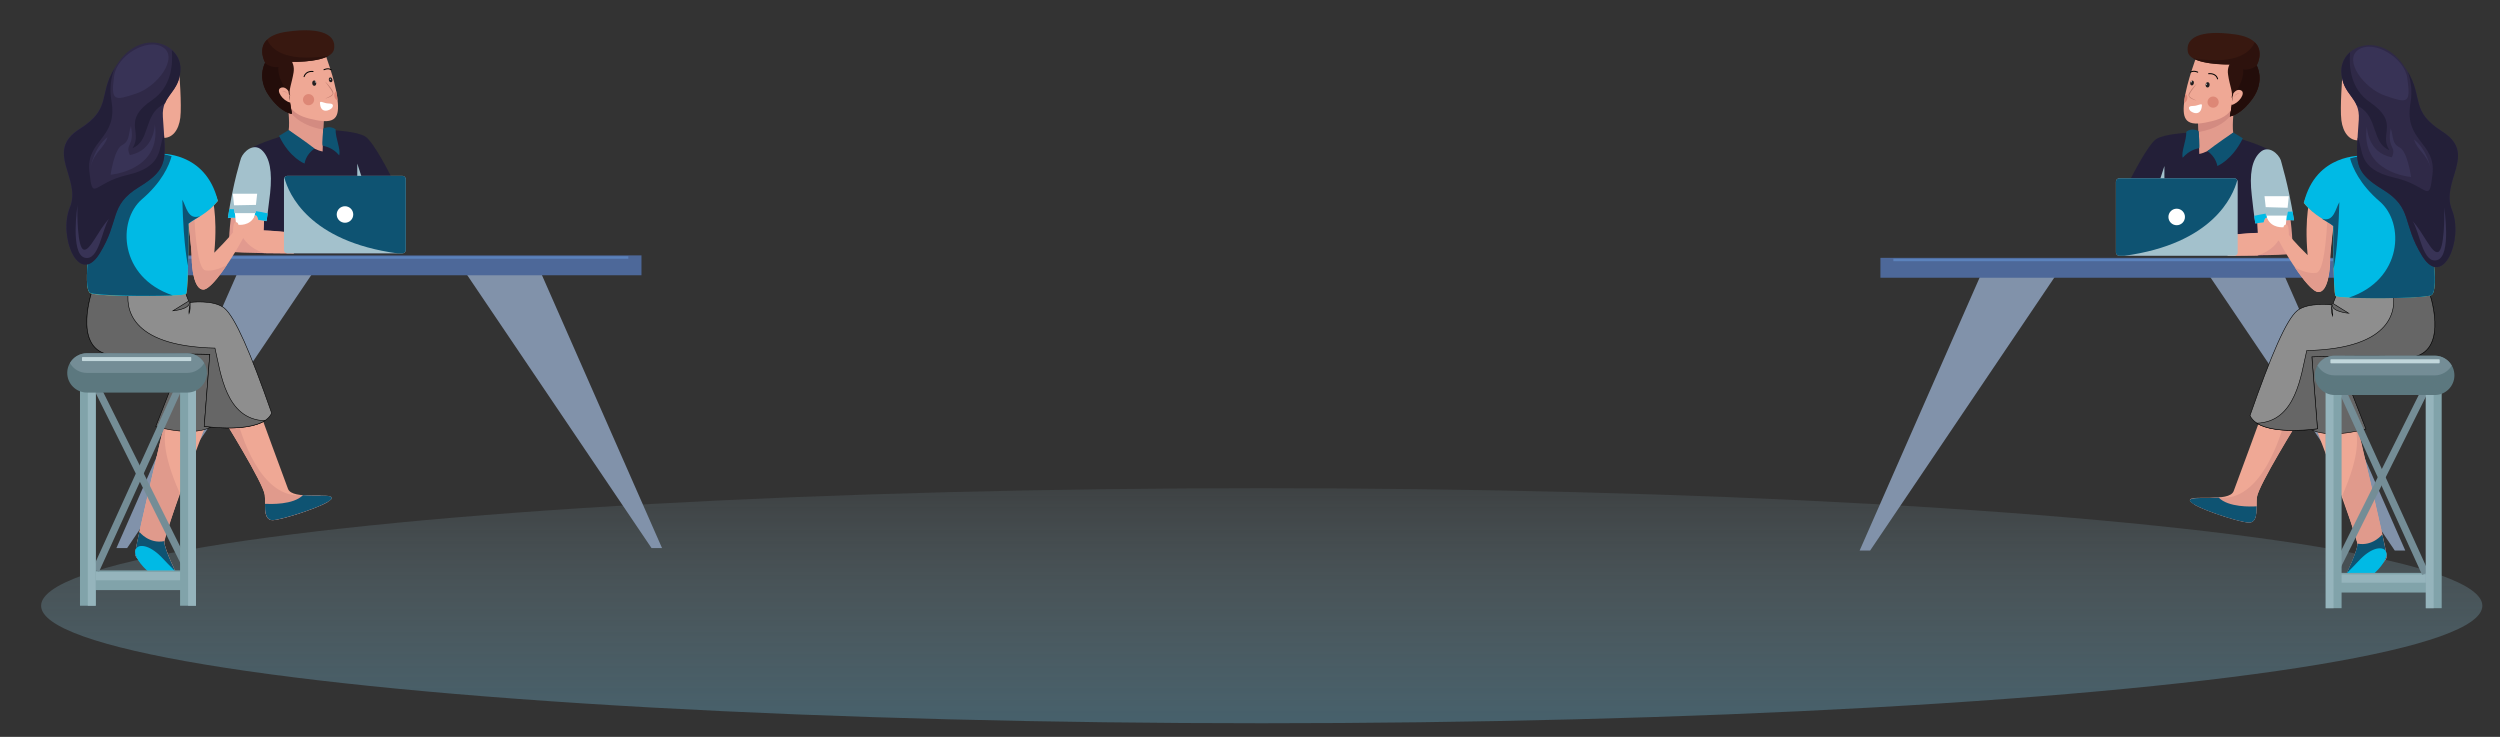 <?xml version="1.0" encoding="utf-8"?>
<!-- Generator: Adobe Illustrator 24.0.1, SVG Export Plug-In . SVG Version: 6.00 Build 0)  -->
<svg version="1.1" id="Layer_1" xmlns="http://www.w3.org/2000/svg" xmlns:xlink="http://www.w3.org/1999/xlink" x="0px" y="0px"
	 viewBox="0 0 1118.9 329.8" style="enable-background:new 0 0 1118.9 329.8;" xml:space="preserve">
<rect x="0" y="0" width="1118.9" height="329.8" fill="#333333" stroke="none"/>
<style type="text/css">
	.st0{fill:url(#SVGID_1_);}
	.st1{fill:#8192AA;}
	.st2{fill:#231F38;}
	.st3{fill:#A3C1CC;}
	.st4{fill:#E29B8D;}
	.st5{fill:#D38B81;}
	.st6{fill:#EFA895;}
	.st7{fill:#381810;}
	.st8{fill:#2D120D;}
	.st9{fill:#230D0A;}
	.st10{fill:#E29A8F;}
	.st11{fill:#4D6899;}
	.st12{fill:#0E5372;}
	.st13{fill:#FFFFFF;}
	.st14{fill:#00BAE5;}
	.st15{fill:none;stroke:#FF1F20;stroke-width:0.298;stroke-miterlimit:10;}
	.st16{fill:#C17E70;}
	.st17{fill:#231F20;}
	.st18{fill:#EFA895;stroke:#000000;stroke-width:0.45;stroke-linecap:round;stroke-miterlimit:10;}
	.st19{fill:none;stroke:#231F20;stroke-width:1.834;stroke-miterlimit:10;}
	.st20{fill:#D38879;}
	.st21{fill:#5B82BC;}
	.st22{fill:#DD8776;}
	.st23{fill:#E09A8C;}
	.st24{fill:#81A3AA;}
	.st25{fill:#95B4BC;}
	.st26{fill:#666666;stroke:#000000;stroke-width:0.25;stroke-miterlimit:10;}
	.st27{fill:#8E8E8E;stroke:#000000;stroke-width:0.25;stroke-miterlimit:10;}
	.st28{fill:#FF9C2E;}
	.st29{fill:#2F2947;}
	.st30{fill:#748D96;}
	.st31{fill:#5C787F;}
	.st32{fill:#C1D6DB;}
	.st33{fill:#383356;}
</style>
<linearGradient id="SVGID_1_" gradientUnits="userSpaceOnUse" x1="564.659" y1="447.612" x2="564.659" y2="69.337">
	<stop  offset="0" style="stop-color:#0E5372"/>
	<stop  offset="0.118" style="stop-color:#2A6783;stop-opacity:0.828"/>
	<stop  offset="0.507" style="stop-color:#81A8B7;stop-opacity:0.259"/>
	<stop  offset="0.684" style="stop-color:#A3C1CC;stop-opacity:0"/>
</linearGradient>
<ellipse class="st0" cx="564.7" cy="271.1" rx="546.3" ry="52.6"/>
<g>
	<polygon class="st1" points="52.1,245.3 56.9,245.3 140.6,121.2 106.7,121.2 	"/>
	<polygon class="st1" points="296.3,245.3 291.6,245.3 207.8,121.2 241.7,121.2 	"/>
	<path class="st2" d="M127.2,60.6c0,0-11.3,3.4-14.9,5.8c-3.6,2.4,2.3,47,2.3,47h62.2l-1.9-34.7c0,0-7.6-15.2-11.4-17.6
		c-3.7-2.3-13.9-2.8-13.9-2.8L127.2,60.6z"/>
	<polygon class="st3" points="162.2,80.3 159.9,73.2 159.9,80.3 	"/>
	<path class="st4" d="M128.7,45.6c0,0,1.1,9.1,0.5,12.7c5.1,4.4,10.7,8.7,15.2,9.5c0.2-5.3,0.2-13.1,0.7-15.6
		C140.9,46.6,128.7,45.6,128.7,45.6z"/>
	<path class="st5" d="M131.6,46l-2.1,3.5c0,0,3.3,6.4,15.1,8.5c0.1-2.5,0.2-4.7,0.4-5.8C142.2,48.3,135.5,46.7,131.6,46z"/>
	<path class="st6" d="M145.5,24.1c0,0,4.3,11.2,5.4,19.2c1.1,8,0.4,12.4-9.2,10.5c-9.5-1.8-13.7-4.3-14.8-16.7
		C125.9,24.7,132.3,17,145.5,24.1z"/>
	<path class="st7" d="M130.4,27.7c0,0,18,0.5,19.1-5.7c1.1-6.1-5-10.1-21.2-7.8s-9.6,13.9-9.6,13.9s-3.8,6.7,1.7,14.6
		c5.5,7.9,10.3,8.2,10.3,8.2S127,33.7,130.4,27.7z"/>
	<path class="st8" d="M147.2,24.9c-20.5,3.3-26.1-3.5-27.6-7.2c-4.5,4.2-0.9,10.4-0.9,10.4s-3.8,6.7,1.7,14.6
		c5.5,7.9,10.3,8.2,10.3,8.2s-3.7-17.3-0.2-23.3C130.4,27.7,142.1,28,147.2,24.9z"/>
	<g>
		<path class="st9" d="M118.6,28.2c0,0-3.8,6.7,1.7,14.6c5.5,7.9,10.3,8.2,10.3,8.2s-3.5-16.8-0.4-23
			C122.9,32.5,118.6,28.2,118.6,28.2z"/>
		<path class="st8" d="M128.3,25.1c0,0,3.9,2.2,3.1,7.3c-0.8,5-2.4,8.2-1.5,10.4c-2.1-2.1-3.9-6.3-3.9-6.3s-4.3-7.9,2-11.3"/>
		<path class="st9" d="M131,27.6c-0.1,0.1-0.2,0.1-0.3,0.2c0.1,0,0.3,0,0.4,0L131,27.6z"/>
	</g>
	<path class="st10" d="M103.5,96.3c0,0-2.2,15.4,0,16.3c2.2,0.8,28,0.8,28,0.8l-1.1-9.3c0,0-9.6-0.9-12.5-0.9c0.2-3.5,0.3-8,0.3-8
		L103.5,96.3z"/>
	<path class="st6" d="M118,103.1c0.2-3.5,0.3-8,0.3-8L107.2,96c-0.6,2.9-1.8,12.9,11,17.3c6.8,0.1,13.3,0.1,13.3,0.1l-1.1-9.3
		C130.5,104.1,120.9,103.1,118,103.1z"/>
	<rect x="63.2" y="114.3" class="st11" width="223.9" height="8.9"/>
	<path class="st3" d="M181.6,111.9c0,0.8-0.7,1.5-1.5,1.5h-51.5c-0.8,0-1.5-0.7-1.5-1.5V80.2c0-0.8,0.7-1.5,1.5-1.5h51.5
		c0.8,0,1.5,0.7,1.5,1.5V111.9z"/>
	<path class="st12" d="M180.1,78.7h-51.5c-0.6,0-1.1,0.4-1.3,0.9c1.9,7.1,10.9,28.4,50.6,33.8h2.2c0.8,0,1.5-0.7,1.5-1.5V80.2
		C181.6,79.3,180.9,78.7,180.1,78.7z"/>
	<circle class="st13" cx="154.4" cy="96" r="3.7"/>
	<path class="st12" d="M124.9,60.8l4.3-2.6c0,0,8.1,5.5,11.6,8.3c-4,2.6-4.5,6.7-4.5,6.7S129.6,70.7,124.9,60.8z"/>
	<path class="st12" d="M144.7,57.6c0,0,2.9-1.7,5.5,0.3c-0.1,4,2.4,8.9,1.6,11.6c-2.9-3.4-5.7-3.8-7.3-4.3
		C143.9,65.1,144.7,57.6,144.7,57.6z"/>
	<path class="st3" d="M107.9,70.7c1.1-2.8,5.5-6.9,9.2-3.6c3.7,3.4,4.8,9.8,3.8,19.3c-1.1,9.5-1.6,12.6-1.6,12.6s-12.4-1.9-17.3-1.4
		C104.3,81.7,107.9,70.7,107.9,70.7z"/>
	<path class="st14" d="M119.8,95.5c-7.3-1.7-13.8-1.9-17.2-1.9c-0.2,1.3-0.4,2.6-0.6,3.9c4.9-0.5,17.3,1.4,17.3,1.4
		S119.4,98,119.8,95.5z"/>
	<path class="st15" d="M145,68.5"/>
	<path class="st6" d="M129.1,40.8c0,0-1.5-2.5-3.6-1.4c-2.1,1.1,1.1,5.8,4.4,6.5"/>
	<g>
		<path class="st6" d="M145.5,36.5c0,0,3.5,3.8,3.5,5.2c0,1.3-3.5,2.4-3.5,2.4"/>
		<path class="st16" d="M145.5,36.5c0,0,0.5,0.4,1.2,1.2c0.7,0.8,1.6,1.8,2.2,3c0.1,0.3,0.3,0.6,0.3,1.1c0,0.1-0.1,0.4-0.2,0.5
			c-0.1,0.2-0.2,0.3-0.3,0.4c-0.5,0.5-1.1,0.7-1.5,0.9c-0.9,0.4-1.6,0.5-1.6,0.5s0.6-0.3,1.5-0.7c0.4-0.2,0.9-0.5,1.4-0.9
			c0.1-0.1,0.2-0.2,0.3-0.3c0.1-0.1,0.1-0.2,0.1-0.4c0-0.2-0.1-0.5-0.3-0.8c-0.3-0.6-0.6-1.1-1-1.6c-0.4-0.5-0.7-1-1-1.4
			C145.9,37,145.5,36.5,145.5,36.5z"/>
	</g>
	<path class="st13" d="M143.2,46c0-1.1,2,0.3,3.7,0.3c1.7,0,2.5,0.4,1.9,1.7C148.1,49.3,143.4,51.5,143.2,46z"/>
	
		<ellipse transform="matrix(0.998 -6.740175e-02 6.740175e-02 0.998 -2.185 9.563)" class="st17" cx="140.6" cy="37.2" rx="0.9" ry="1.2"/>
	<ellipse transform="matrix(0.974 -0.226 0.226 0.974 -4.26 34.298)" class="st17" cx="148" cy="35.8" rx="0.8" ry="1.1"/>
	<path class="st18" d="M145,31.2c0,0,1.8-0.9,3.2,0"/>
	<path class="st18" d="M140.1,32c0,0-3.1-0.5-4,2.3"/>
	<path class="st19" d="M150.9,114.7"/>
	<ellipse class="st13" cx="147.8" cy="35.5" rx="0.2" ry="0.3"/>
	<ellipse class="st13" cx="141.1" cy="36.7" rx="0.2" ry="0.3"/>
	<path class="st20" d="M128.9,42.3c0,0-1.1-2.1-2.8-1.5C126.7,40.8,127.6,40.8,128.9,42.3z"/>
	<rect x="77.4" y="114.7" class="st21" width="203.8" height="1.1"/>
	<circle class="st22" cx="138.1" cy="44.6" r="2.5"/>
	<path class="st22" d="M149.6,42.7c0,1,0.6,1.9,1.5,2.3c-0.1-0.5-0.1-1.1-0.2-1.7c-0.1-0.8-0.3-1.6-0.4-2.5
		C149.9,41.3,149.6,41.9,149.6,42.7z"/>
	<path class="st6" d="M73.6,189.5c0,0-11.9,50.2-13.1,57.9c-0.8,5.5,18.6,9.6,18.6,9.6s-5.4-10.9-5.6-14.5
		c-0.2-3.6,20.9-58.2,20.9-58.2L73.6,189.5z"/>
	<path class="st23" d="M74.8,189.2l-1.2,0.3c0,0-11.9,50.2-13.1,57.9c-0.8,5.5,18.6,9.6,18.6,9.6s-5.4-10.9-5.6-14.5
		c0-0.6,5.9-18.8,6.9-21.9C72,201.7,73.4,193.6,74.8,189.2z"/>
	<path class="st12" d="M62.5,238.2l-0.2,0.1c-0.9,4.2-1.6,7.5-1.8,9.1c-0.8,5.5,18.6,9.6,18.6,9.6s-5.4-10.9-5.6-14.5
		c0-0.1,0-0.2,0-0.3C66.7,243.5,62.5,238.2,62.5,238.2z"/>
	<path class="st14" d="M61.4,245c1.6-1.4,6.1-0.9,11.7,5.2c5.6,6.1,10.4,9.1,4.7,10.9C72.1,262.9,56.6,249,61.4,245z"/>
	<rect x="37.5" y="255.3" class="st24" width="46.7" height="8.8"/>
	<rect x="37.5" y="256" class="st25" width="46.7" height="3.7"/>
	<path class="st6" d="M99.6,186.8c0,0,18.3,29.4,18.9,34.7c0.5,3.8-1,10.9,3.2,11.3c3.4,0.3,26.8-7.2,26.8-9.9
		c0-2.7-17.6,1.1-19.6-4.1c-2-5.2-12.9-35.1-12.9-35.1L99.6,186.8z"/>
	<path class="st23" d="M135.6,221.6C135.6,221.6,135.6,221.6,135.6,221.6c-19.2,2.2-28-27.8-30-36l-6,1.2c0,0,18.3,29.4,18.9,34.7
		c0.5,3.8-1,10.9,3.2,11.3c2.8,0.3,19.2-4.8,24.9-8.1c-0.3-1.3-1.3-2.4-3.4-2.9C140.9,221.8,138.1,221.8,135.6,221.6z"/>
	<path class="st26" d="M83.6,155.4l-13.9,35.5c0,0,21.1,6.3,27.8-2.4c6.5-20.2,0.5-34.7,0.5-34.7L83.6,155.4z"/>
	<path class="st27" d="M41.4,129.6c0,0-9,25.4,6.8,29c21.1-0.7,45.7,0,45.7,0l-2.5,32.2c0,0,25.7,3.8,30.2-5.9
		c-9.5-27.2-16.4-43-21.2-47c-4.9-4-15.7-2.5-15.7-2.5l-2.3-5.8L41.4,129.6L41.4,129.6z"/>
	<path class="st26" d="M96.2,155.8c-39.2-0.9-40-18.8-38.6-26.2H41.4c0,0-9,25.4,6.8,29c21.1-0.7,45.7,0,45.7,0l-2.5,32.2
		c0,0,18.8,2.8,27.1-2.5C101,187.7,98.8,166.9,96.2,155.8z"/>
	<polygon class="st13" points="114,96.6 115.1,86.7 104.2,86.7 105.8,101.7 113.3,100 	"/>
	<path class="st6" d="M94.6,86.7c0,0,3,8.9,1.3,26.4c6.3-6.3,8.4-9.1,8.4-9.1s-0.1-4.6,1.1-4.6c1.2,0,1.3,1.2,1.3,1.2s5.3,0.7,7.3-4
		c0.8-1.9,5.2,5.8-5.2,10c-4,7.5-13.7,23-17.8,23c-4.1,0-5.2-9.5-5.2-14.1c0-4.6-1.7-16.8-1.5-17.1C84.4,98.1,94.6,86.7,94.6,86.7z"
		/>
	<path class="st4" d="M91.9,121c-3.4-0.6-4.6-16.1-5-25.6c-1.5,1.7-2.6,2.9-2.6,3c-0.2,0.3,1.5,12.5,1.5,17.1
		c0,4.6,1.1,14.1,5.2,14.1c2.4,0,6.7-5.2,10.6-11.1C98.6,120.3,94.8,121.5,91.9,121z"/>
	<path class="st28" d="M71.1,68.8c0,0,19.8,1.2,26.4,21.1c-4.8,6-9.8,7-12.7,9.4c-0.3-2.2-0.5-2.9-0.5-2.9s0.2,33.8-1,35.2
		c-1.2,1.3-40.5,1.3-43-0.5c-2.5-1.8-0.9-14.7-0.9-14.7S49.3,77.9,71.1,68.8z"/>
	<path class="st14" d="M71.1,68.8c0,0,20.9-1.4,26.4,21.1c-4.8,6-10.3,7.9-13.2,10.3c-0.3-2.2,0-3.8,0-3.8s0.2,33.8-1,35.2
		c-1.2,1.3-40.5,1.3-43-0.5c-2.5-1.8-0.9-14.7-0.9-14.7S49.3,77.9,71.1,68.8z"/>
	<path class="st12" d="M77.3,132.2c-24-8.1-24.9-33.4-13.8-43c9-7.7,12.2-15.2,13.3-19.3c-3.3-1-5.7-1.1-5.7-1.1
		c-21.8,9.1-31.7,47.5-31.7,47.5s-1.6,12.9,0.9,14.7C42.2,132.3,65.9,132.7,77.3,132.2z"/>
	<path class="st6" d="M80.2,32c0,0,1.2,15.1,0.5,20.7s-3.6,9.4-8.1,9c-4.4-0.4-1.5-22.4-1.1-22.4C71.9,39.3,80.2,32,80.2,32z"/>
	<path class="st29" d="M72.9,52.4c-0.7-10.5,7.5-10.5,7.8-21.7c0.3-11.1-16.5-17.9-27.3-3.4c-10.8,14.5-2,20.3-17.9,30.4
		c-15.9,10.1,1.1,22.1-4.3,35.1c-5.3,13,4,35.6,13.3,20.6c9.3-15,4-21.4,17.7-29.8C75.9,75.3,74.1,71.3,72.9,52.4z"/>
	<path class="st12" d="M135.6,221.6c-4.3,4.4-14.5,4-17,3.9c0,3.4,0.2,7,3.1,7.3c3.4,0.3,26.8-7.2,26.8-9.9
		C148.6,221.2,141.3,222.1,135.6,221.6z"/>
	<g>
		
			<rect x="61.9" y="167.6" transform="matrix(0.895 -0.446 0.446 0.895 -88.7 50.759)" class="st30" width="3.2" height="92.6"/>
	</g>
	<g>
		
			<rect x="16.2" y="212.3" transform="matrix(0.414 -0.91 0.91 0.414 -158.509 181.449)" class="st30" width="91.1" height="3.2"/>
	</g>
	<rect x="35.8" y="172.4" class="st24" width="7.1" height="98.7"/>
	<rect x="39.3" y="172.4" class="st25" width="3.5" height="98.7"/>
	<rect x="80.6" y="172.4" class="st24" width="7.1" height="98.7"/>
	<rect x="84.2" y="172.4" class="st25" width="3.5" height="98.7"/>
	<path class="st31" d="M92.6,166.9c0,4.8-3.9,8.8-8.8,8.8H38.9c-4.8,0-8.8-3.9-8.8-8.8l0,0c0-4.8,3.9-8.8,8.8-8.8h44.9
		C88.6,158.1,92.6,162,92.6,166.9L92.6,166.9z"/>
	<path class="st30" d="M83.8,158.1H38.9c-3.2,0-6.1,1.8-7.6,4.4c1.5,2.6,4.3,4.4,7.6,4.4h44.9c3.2,0,6.1-1.8,7.6-4.4
		C89.9,159.9,87,158.1,83.8,158.1z"/>
	<path class="st32" d="M85.6,161.3c0,0.2-0.1,0.3-0.3,0.3H37c-0.2,0-0.3-0.1-0.3-0.3v-1.2c0-0.2,0.1-0.3,0.3-0.3h48.3
		c0.2,0,0.3,0.1,0.3,0.3V161.3z"/>
	<path class="st26" d="M84.5,134.7l-7.1,4.4c0,0,7.4-0.6,7.4-3.7"/>
	<path class="st26" d="M85.1,135.8c0,0-0.7,3.3-0.5,4.6C85.2,138.9,85.1,137.2,85.1,135.8z"/>
	<path class="st12" d="M89.6,96.7c-5.6,2.1-6.3-4.6-8-7.3c0.6,22.2,2.6,29.7,2.6,29.8c0.1-6.7,0.2-14.5,0.1-19.1c0,0,0,0,0,0
		C85.6,99,87.5,98,89.6,96.7z"/>
	<polygon class="st3" points="104.5,91.9 114.8,91.7 114.5,95.4 104.9,95.4 	"/>
	<path class="st2" d="M73.4,60.4c-2.8,5.4,0.3,14.1-16.4,17.9C41.7,81.8,41.5,90.9,40,76.8c-1.6-14.2,12.8-14.6,9.9-31.5
		c-1-5.8-0.2-10.7,1.3-14.6c-7.3,12.1-1,17.8-15.6,27.1c-15.9,10.1,1.1,22.1-4.3,35.1c-5.3,13,4,35.6,13.3,20.6
		c9.3-15,4-21.4,17.7-29.8C73.7,76.7,74.3,72.7,73.4,60.4z"/>
	<path class="st2" d="M76.9,22.4c0.6,6.9-0.4,16.6-8.7,22.3c-13.9,9.4-4,14.2-8.9,21.6c7.9-3.1,5-14.6,13.3-19.3
		c0.4-0.2,0.8-0.5,1.3-0.8c2-4.9,6.6-7,6.9-15.3C80.8,27.4,79.3,24.5,76.9,22.4z"/>
	<path class="st33" d="M51.1,33.9C52.3,25,65.9,16.6,73,21.2c7,4.6-2.4,17.5-12.1,20.7C51.2,45.1,49.5,45.5,51.1,33.9z"/>
	<path class="st33" d="M69.3,55.6c0,0-0.1,11.8-11.2,13.8c-2.3-5.2,2.3-3.8,0.5-13c-1.3,4.1-0.5,6.7-4,8.6
		c-3.5,1.8-5.1,13.2-5.1,13.2S72.4,76.4,69.3,55.6z"/>
	<path class="st33" d="M40.6,74.6c0,0,1.5-8.6,7.5-13.2C46.7,66.3,42.2,67.9,40.6,74.6z"/>
	<path class="st33" d="M34.7,91.7c0,0-3.3,21.7,3.1,23.6c6.5,1.9,7.8-12.7,11-17.4c-4.8,5-8.6,14.8-11.4,13.8
		C34.6,110.7,34.5,95.5,34.7,91.7z"/>
</g>
<g>
	<polygon class="st1" points="1021.9,122.2 988,122.2 1071.8,246.4 1076.5,246.4 	"/>
	<polygon class="st1" points="886.9,122.2 920.8,122.2 837,246.4 832.3,246.4 	"/>
	<path class="st2" d="M979,59.4c0,0-10.2,0.5-13.9,2.8c-3.7,2.3-11.4,17.6-11.4,17.6l-1.9,34.7h62.2c0,0,5.9-44.5,2.3-47
		c-3.6-2.4-14.9-5.8-14.9-5.8L979,59.4z"/>
	<polygon class="st3" points="968.7,81.4 968.7,74.3 966.4,81.4 	"/>
	<path class="st4" d="M983.6,53.3c0.5,2.5,0.5,10.3,0.7,15.6c4.5-0.8,10.1-5.2,15.2-9.5c-0.6-3.6,0.5-12.7,0.5-12.7
		S987.7,47.7,983.6,53.3z"/>
	<path class="st5" d="M983.6,53.3c0.2,1.1,0.3,3.3,0.4,5.8c11.9-2.1,15.1-8.5,15.1-8.5l-2.1-3.5C993.1,47.8,986.4,49.4,983.6,53.3z"
		/>
	<path class="st6" d="M1001.7,38.2c-1.1,12.4-5.3,14.9-14.8,16.7c-9.5,1.8-10.3-2.5-9.2-10.5c1.1-8,5.4-19.2,5.4-19.2
		C996.3,18.1,1002.7,25.8,1001.7,38.2z"/>
	<path class="st7" d="M998,52.1c0,0,4.8-0.4,10.3-8.2c5.5-7.9,1.7-14.6,1.7-14.6s6.6-11.6-9.6-13.9s-22.3,1.7-21.2,7.8
		c1.1,6.1,19.1,5.7,19.1,5.7C1001.7,34.8,998,52.1,998,52.1z"/>
	<path class="st8" d="M998.2,28.8c3.4,6-0.2,23.3-0.2,23.3s4.8-0.4,10.3-8.2c5.5-7.9,1.7-14.6,1.7-14.6s3.5-6.2-0.9-10.4
		c-1.5,3.7-7.1,10.5-27.6,7.2C986.5,29.1,998.2,28.8,998.2,28.8z"/>
	<g>
		<path class="st9" d="M998.4,29.1c3.2,6.2-0.4,23-0.4,23s4.8-0.4,10.3-8.2c5.5-7.9,1.7-14.6,1.7-14.6S1005.7,33.6,998.4,29.1z"/>
		<path class="st8" d="M1000.6,26.2c6.2,3.4,2,11.3,2,11.3s-1.8,4.2-3.9,6.3c0.9-2.2-0.8-5.3-1.5-10.4c-0.8-5,3.1-7.3,3.1-7.3"/>
		<path class="st9" d="M997.5,28.8c0.2,0,0.3,0,0.4,0c-0.1-0.1-0.2-0.1-0.3-0.2L997.5,28.8z"/>
	</g>
	<path class="st10" d="M1010.3,96.2c0,0,0.1,4.5,0.3,8c-2.9,0-12.5,0.9-12.5,0.9l-1.1,9.3c0,0,25.8,0,28-0.8c2.2-0.8,0-16.3,0-16.3
		L1010.3,96.2z"/>
	<path class="st6" d="M998.1,105.2l-1.1,9.3c0,0,6.5,0,13.3-0.1c12.8-4.3,11.7-14.3,11-17.3l-11.1-0.8c0,0,0.1,4.5,0.3,8
		C1007.7,104.2,998.1,105.2,998.1,105.2z"/>
	<rect x="841.6" y="115.4" class="st11" width="223.9" height="8.9"/>
	<path class="st3" d="M947,81.3c0-0.8,0.7-1.5,1.5-1.5h51.5c0.8,0,1.5,0.7,1.5,1.5V113c0,0.8-0.7,1.5-1.5,1.5h-51.5
		c-0.8,0-1.5-0.7-1.5-1.5V81.3z"/>
	<path class="st12" d="M947,81.3V113c0,0.8,0.7,1.5,1.5,1.5h2.2c39.7-5.4,48.7-26.7,50.6-33.8c-0.2-0.5-0.7-0.9-1.3-0.9h-51.5
		C947.7,79.8,947,80.4,947,81.3z"/>
	<circle class="st13" cx="974.2" cy="97.1" r="3.7"/>
	<path class="st12" d="M992.4,74.3c0,0-0.5-4-4.5-6.7c3.5-2.8,11.6-8.3,11.6-8.3l4.3,2.6C999,71.7,992.4,74.3,992.4,74.3z"/>
	<path class="st12" d="M984.2,66.3c-1.5,0.4-4.3,0.9-7.3,4.3c-0.8-2.7,1.7-7.6,1.6-11.6c2.6-2.1,5.5-0.3,5.5-0.3
		S984.7,66.2,984.2,66.3z"/>
	<path class="st3" d="M1026.7,98.6c-4.9-0.5-17.3,1.4-17.3,1.4s-0.6-3.2-1.6-12.6c-1.1-9.5,0-15.9,3.8-19.3c3.7-3.4,8.2,0.8,9.2,3.6
		C1020.7,71.7,1024.3,82.8,1026.7,98.6z"/>
	<path class="st14" d="M1009.4,100c0,0,12.4-1.9,17.3-1.4c-0.2-1.4-0.4-2.7-0.6-3.9c-3.4,0-9.9,0.2-17.2,1.9
		C1009.2,99.1,1009.4,100,1009.4,100z"/>
	<path class="st15" d="M983.6,69.6"/>
	<path class="st6" d="M998.7,47c3.3-0.7,6.5-5.3,4.4-6.5c-2.1-1.1-3.6,1.4-3.6,1.4"/>
	<g>
		<path class="st6" d="M983.1,45.2c0,0-3.5-1.1-3.5-2.4c0-1.3,3.5-5.2,3.5-5.2"/>
		<path class="st16" d="M982.1,38.9c-0.3,0.4-0.6,0.9-1,1.4c-0.4,0.5-0.7,1.1-1,1.6c-0.1,0.3-0.3,0.6-0.3,0.8c0,0.2,0.1,0.3,0.1,0.4
			c0.1,0.1,0.2,0.2,0.3,0.3c0.4,0.4,0.9,0.7,1.4,0.9c0.9,0.5,1.5,0.7,1.5,0.7s-0.7-0.1-1.6-0.5c-0.5-0.2-1-0.4-1.5-0.9
			c-0.1-0.1-0.2-0.2-0.3-0.4c-0.1-0.2-0.2-0.4-0.2-0.5c0-0.4,0.1-0.8,0.3-1.1c0.7-1.2,1.5-2.2,2.2-3c0.7-0.7,1.2-1.2,1.2-1.2
			S982.7,38.1,982.1,38.9z"/>
	</g>
	<path class="st13" d="M979.9,49.1c-0.6-1.3,0.1-1.7,1.9-1.7c1.7,0,3.8-1.4,3.7-0.3C985.2,52.6,980.5,50.4,979.9,49.1z"/>
	
		<ellipse transform="matrix(6.740175e-02 -0.998 0.998 6.740175e-02 883.226 1021.41)" class="st17" cx="988" cy="38.3" rx="1.2" ry="0.9"/>
	
		<ellipse transform="matrix(0.226 -0.974 0.974 0.226 723.528 983.92)" class="st17" cx="980.6" cy="36.9" rx="1.1" ry="0.8"/>
	<path class="st18" d="M980.4,32.3c1.4-0.9,3.2,0,3.2,0"/>
	<path class="st18" d="M992.5,35.3c-0.8-2.8-4-2.3-4-2.3"/>
	<path class="st19" d="M977.7,115.8"/>
	<ellipse class="st13" cx="980.8" cy="36.6" rx="0.2" ry="0.3"/>
	<ellipse class="st13" cx="987.6" cy="37.7" rx="0.2" ry="0.3"/>
	<path class="st20" d="M1002.5,41.9c-1.7-0.6-2.8,1.5-2.8,1.5C1001,41.9,1001.9,41.9,1002.5,41.9z"/>
	<rect x="847.4" y="115.8" class="st21" width="203.8" height="1.1"/>
	<circle class="st22" cx="990.5" cy="45.7" r="2.5"/>
	<path class="st22" d="M978.1,41.9c-0.2,0.9-0.3,1.7-0.4,2.5c-0.1,0.6-0.2,1.1-0.2,1.7c0.9-0.4,1.5-1.3,1.5-2.3
		C979,43,978.7,42.4,978.1,41.9z"/>
	<path class="st6" d="M1034.2,185.5c0,0,21.1,54.6,20.9,58.2c-0.2,3.6-5.6,14.5-5.6,14.5s19.4-4.1,18.6-9.6
		c-1.2-7.7-13.1-57.9-13.1-57.9L1034.2,185.5z"/>
	<path class="st23" d="M1048.3,221.8c1,3.1,6.9,21.2,6.9,21.9c-0.2,3.6-5.6,14.5-5.6,14.5s19.4-4.1,18.6-9.6
		c-1.2-7.7-13.1-57.9-13.1-57.9l-1.2-0.3C1055.2,194.7,1056.7,202.8,1048.3,221.8z"/>
	<path class="st12" d="M1055.1,243.3c0,0.1,0,0.2,0,0.3c-0.2,3.6-5.6,14.5-5.6,14.5s19.4-4.1,18.6-9.6c-0.2-1.5-0.9-4.8-1.8-9.1
		l-0.2-0.1C1066.1,239.3,1061.9,244.6,1055.1,243.3z"/>
	<path class="st14" d="M1050.8,262.1c-5.7-1.8-0.9-4.8,4.7-10.9c5.6-6.1,10-6.5,11.7-5.2C1072,250.1,1056.6,264,1050.8,262.1z"/>
	<rect x="1044.5" y="256.4" class="st24" width="46.7" height="8.8"/>
	<rect x="1044.5" y="257.1" class="st25" width="46.7" height="3.7"/>
	<path class="st6" d="M1012.6,184.7c0,0-10.9,29.9-12.9,35.1c-2,5.2-19.6,1.4-19.6,4.1c0,2.7,23.4,10.3,26.8,9.9
		c4.1-0.4,2.7-7.6,3.2-11.3c0.6-5.3,18.9-34.7,18.9-34.7L1012.6,184.7z"/>
	<path class="st23" d="M985.4,222.9c-2.1,0.5-3.1,1.6-3.4,2.9c5.7,3.3,22,8.4,24.9,8.1c4.1-0.4,2.7-7.6,3.2-11.3
		c0.6-5.3,18.9-34.7,18.9-34.7l-6-1.2c-2,8.1-10.9,38.2-30,36c0,0,0,0,0,0C990.5,222.9,987.7,222.9,985.4,222.9z"/>
	<path class="st26" d="M1030.6,154.9c0,0-6,14.6,0.5,34.7c6.7,8.6,27.8,2.4,27.8,2.4l-13.9-35.5L1030.6,154.9z"/>
	<path class="st27" d="M1087.2,130.7h-41l-2.3,5.8c0,0-10.8-1.4-15.7,2.5c-4.9,4-11.7,19.8-21.2,47c4.5,9.7,30.2,5.9,30.2,5.9
		l-2.5-32.2c0,0,24.7-0.7,45.7,0C1096.2,156.1,1087.2,130.7,1087.2,130.7L1087.2,130.7z"/>
	<path class="st26" d="M1010.1,189.4c8.3,5.3,27.1,2.5,27.1,2.5l-2.5-32.2c0,0,24.7-0.7,45.7,0c15.8-3.6,6.8-29,6.8-29H1071
		c1.4,7.4,0.6,25.3-38.6,26.2C1029.8,168,1027.6,188.8,1010.1,189.4z"/>
	<polygon class="st13" points="1015.3,101.1 1022.8,102.8 1024.4,87.8 1013.5,87.8 1014.6,97.7 	"/>
	<path class="st6" d="M1044.4,99.5c0.2,0.3-1.5,12.5-1.5,17.1c0,4.6-1.1,14.1-5.2,14.1c-4.1,0-13.9-15.5-17.8-23
		c-10.4-4.2-6-11.8-5.2-10c2,4.6,7.3,4,7.3,4s0.1-1.2,1.3-1.2c1.2,0,1.1,4.6,1.1,4.6s2,2.8,8.4,9.1c-1.6-17.5,1.3-26.4,1.3-26.4
		S1044.2,99.2,1044.4,99.5z"/>
	<path class="st4" d="M1027,119.6c4,5.9,8.2,11.1,10.6,11.1c4.1,0,5.2-9.5,5.2-14.1c0-4.6,1.7-16.8,1.5-17.1c0-0.1-1.2-1.4-2.6-3
		c-0.4,9.6-1.6,25.1-5,25.6C1033.8,122.6,1030,121.3,1027,119.6z"/>
	<path class="st28" d="M1089.2,117.3c0,0,1.6,12.9-0.9,14.7c-2.5,1.8-41.8,1.9-43,0.5c-1.2-1.3-1-35.2-1-35.2s-0.2,0.7-0.5,2.9
		c-2.9-2.4-7.9-3.4-12.7-9.4c6.6-19.9,26.4-21.1,26.4-21.1C1079.3,79,1089.2,117.3,1089.2,117.3z"/>
	<path class="st14" d="M1089.2,117.3c0,0,1.6,12.9-0.9,14.7c-2.5,1.8-41.8,1.9-43,0.5c-1.2-1.3-1-35.2-1-35.2s0.3,1.6,0,3.8
		c-2.9-2.4-8.4-4.3-13.2-10.3c5.4-22.4,26.4-21.1,26.4-21.1C1079.3,79,1089.2,117.3,1089.2,117.3z"/>
	<path class="st12" d="M1088.3,132c2.5-1.8,0.9-14.7,0.9-14.7s-9.9-38.4-31.7-47.5c0,0-2.3,0.1-5.7,1.1c1.1,4,4.3,11.6,13.3,19.3
		c11.2,9.6,10.3,34.9-13.8,43C1062.7,133.8,1086.4,133.4,1088.3,132z"/>
	<path class="st6" d="M1057.1,40.4c0.4,0,3.3,22-1.1,22.4c-4.4,0.4-7.4-3.4-8.1-9s0.5-20.7,0.5-20.7S1056.7,40.4,1057.1,40.4z"/>
	<path class="st29" d="M1066.4,84.8c13.7,8.4,8.4,14.8,17.7,29.8c9.3,15,18.6-7.6,13.3-20.6c-5.3-13,11.6-25-4.3-35.1
		c-15.9-10.1-7-15.9-17.9-30.4c-10.8-14.5-27.6-7.8-27.3,3.4c0.3,11.1,8.5,11.2,7.8,21.7C1054.5,72.4,1052.7,76.4,1066.4,84.8z"/>
	<path class="st12" d="M980.1,224c0,2.7,23.4,10.3,26.8,9.9c2.9-0.3,3.1-3.9,3.1-7.3c-2.5,0.2-12.7,0.5-17-3.9
		C987.3,223.2,980.1,222.3,980.1,224z"/>
	<g>
		
			<rect x="1018.8" y="213.4" transform="matrix(0.446 -0.895 0.895 0.446 397.764 1072.468)" class="st30" width="92.6" height="3.2"/>
	</g>
	<g>
		
			<rect x="1065.3" y="169.4" transform="matrix(0.91 -0.414 0.414 0.91 6.801 461.303)" class="st30" width="3.2" height="91.1"/>
	</g>
	<rect x="1085.7" y="173.5" class="st24" width="7.1" height="98.7"/>
	<rect x="1085.7" y="173.5" class="st25" width="3.5" height="98.7"/>
	<rect x="1040.9" y="173.5" class="st24" width="7.1" height="98.7"/>
	<rect x="1040.9" y="173.5" class="st25" width="3.5" height="98.7"/>
	<path class="st31" d="M1036,168c0-4.8,3.9-8.8,8.8-8.8h44.9c4.8,0,8.8,3.9,8.8,8.8l0,0c0,4.8-3.9,8.8-8.8,8.8h-44.9
		C1040,176.7,1036,172.8,1036,168L1036,168z"/>
	<path class="st30" d="M1037.2,163.6c1.5,2.6,4.3,4.4,7.6,4.4h44.9c3.2,0,6.1-1.8,7.6-4.4c-1.5-2.6-4.3-4.4-7.6-4.4h-44.9
		C1041.6,159.2,1038.7,160.9,1037.2,163.6z"/>
	<path class="st32" d="M1043,161.1c0-0.2,0.1-0.3,0.3-0.3h48.3c0.2,0,0.3,0.1,0.3,0.3v1.2c0,0.2-0.1,0.3-0.3,0.3h-48.3
		c-0.2,0-0.3-0.1-0.3-0.3V161.1z"/>
	<path class="st26" d="M1043.8,136.5c0,3.1,7.4,3.7,7.4,3.7l-7.1-4.4"/>
	<path class="st26" d="M1044,141.5c0.2-1.3-0.5-4.6-0.5-4.6C1043.5,138.3,1043.4,139.9,1044,141.5z"/>
	<path class="st12" d="M1044.3,101.2C1044.3,101.2,1044.3,101.2,1044.3,101.2c0,4.5,0,12.3,0.1,19.1c0,0,2-7.5,2.6-29.8
		c-1.7,2.7-2.4,9.3-8,7.3C1041.1,99.1,1043,100.1,1044.3,101.2z"/>
	<polygon class="st3" points="1023.7,96.5 1014.1,96.5 1013.8,92.7 1024.1,93 	"/>
	<path class="st2" d="M1066.4,84.8c13.7,8.4,8.4,14.8,17.7,29.8c9.3,15,18.6-7.6,13.3-20.6c-5.3-13,11.6-25-4.3-35.1
		c-14.6-9.3-8.3-14.9-15.6-27.1c1.5,3.9,2.3,8.8,1.3,14.6c-2.9,16.8,11.5,17.3,9.9,31.5c-1.6,14.1-1.8,5-17.1,1.6
		c-16.7-3.8-13.7-12.5-16.4-17.9C1054.3,73.8,1054.9,77.8,1066.4,84.8z"/>
	<path class="st2" d="M1047.9,31.8c0.2,8.3,4.8,10.4,6.9,15.3c0.4,0.3,0.9,0.6,1.3,0.8c8.2,4.7,5.4,16.2,13.3,19.3
		c-4.9-7.4,4.9-12.1-8.9-21.6c-8.3-5.7-9.3-15.4-8.7-22.3C1049.3,25.6,1047.9,28.5,1047.9,31.8z"/>
	<path class="st33" d="M1067.7,42.9c-9.7-3.2-19.1-16.1-12.1-20.7c7-4.6,20.6,3.8,21.8,12.7C1079.1,46.6,1077.4,46.2,1067.7,42.9z"
		/>
	<path class="st33" d="M1079.1,79.2c0,0-1.6-11.4-5.1-13.2c-3.5-1.8-2.7-4.5-4-8.6c-1.8,9.3,2.8,7.9,0.5,13
		c-11-2-11.2-13.8-11.2-13.8C1056.2,77.5,1079.1,79.2,1079.1,79.2z"/>
	<path class="st33" d="M1080.4,62.4c6,4.6,7.5,13.2,7.5,13.2C1086.4,69,1081.9,67.4,1080.4,62.4z"/>
	<path class="st33" d="M1091.2,112.8c-2.8,1-6.6-8.8-11.4-13.8c3.2,4.7,4.5,19.3,11,17.4c6.5-1.9,3.1-23.6,3.1-23.6
		C1094.1,96.6,1094,111.8,1091.2,112.8z"/>
</g>
</svg>
